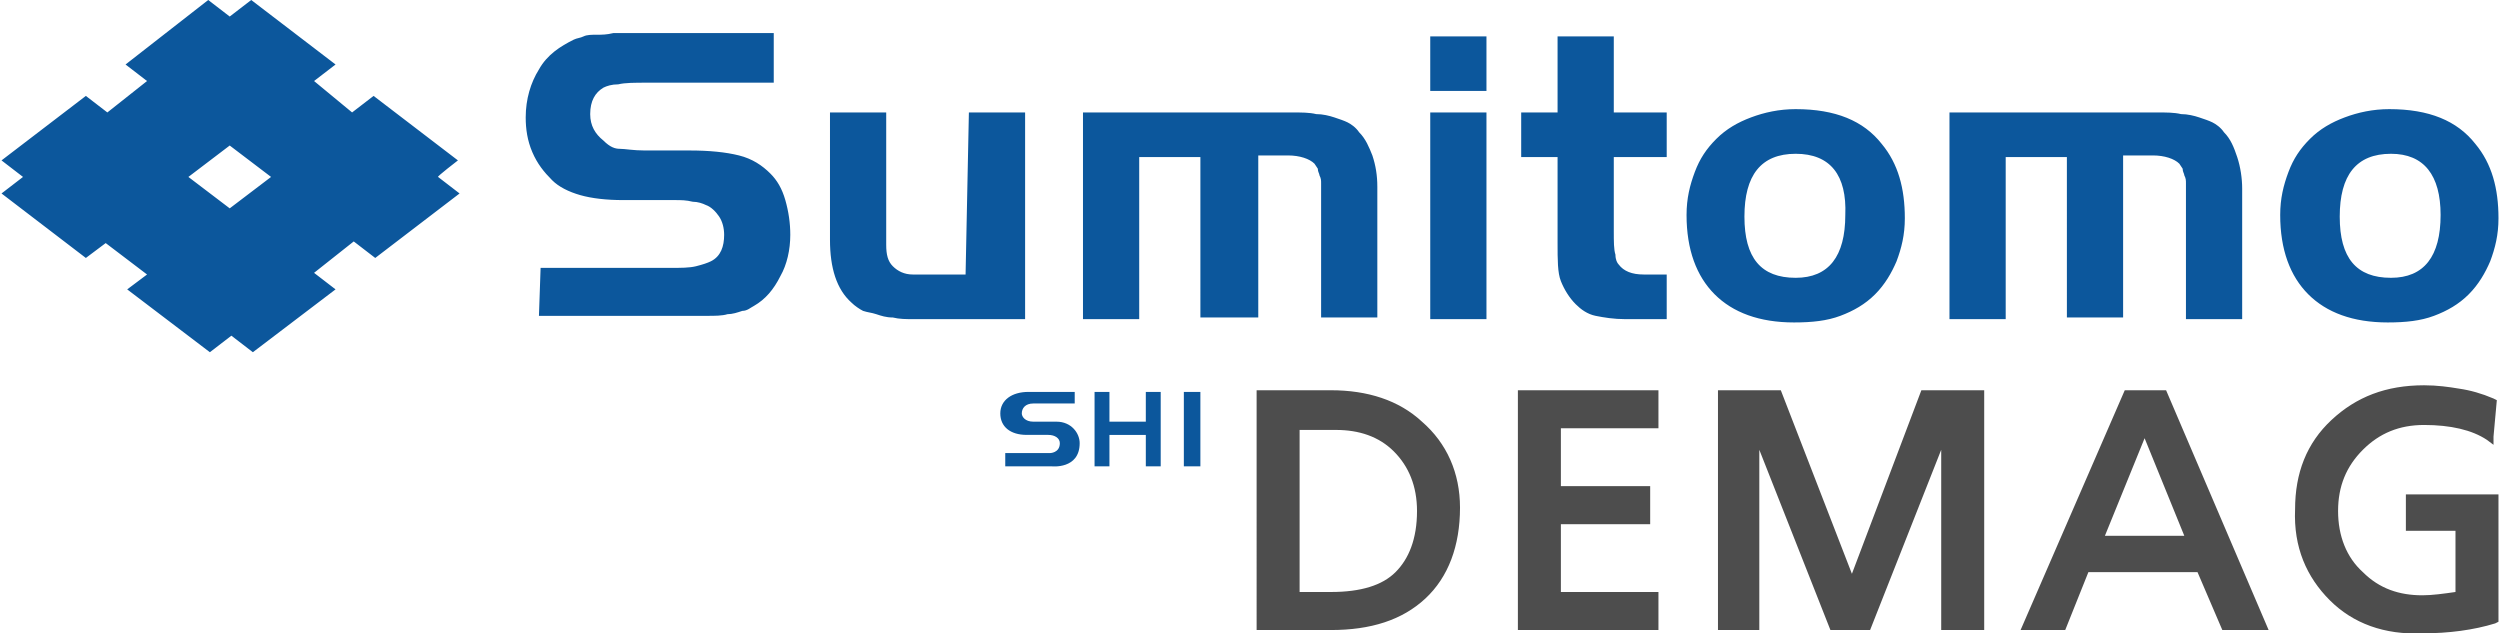 <?xml version="1.0"?>
<svg xmlns="http://www.w3.org/2000/svg" id="Ebene_1" viewBox="0 0 151 38.3" width="150" height="38"><style>.st0{fill:#0c579c}.st1{fill:#4d4d4d}</style><path class="st0" d="M65.2 26.8c0-.6-.5-1.3-1.4-1.3h-1.4c-.5 0-.7-.3-.7-.5 0-.3.2-.6.7-.6h2.5v-.7h-2.8c-1 0-1.7.5-1.7 1.3s.6 1.3 1.6 1.3h1.3c.4 0 .7.2.7.5 0 .6-.6.6-.6.6h-2.7v.8h2.8s1.7.2 1.7-1.4m6.3-3.1h1v4.5h-1v-4.5zm-2.3 0v1.8H67v-1.8h-.9v4.5h.9v-1.9h2.2v1.9h.9v-4.5h-.9zm-36.6-7.5h7.8c.7 0 1.2 0 1.6-.1.4-.1.7-.2.9-.3.6-.3.8-.9.8-1.6 0-.4-.1-.8-.3-1.1-.2-.3-.5-.6-.8-.7-.2-.1-.5-.2-.8-.2-.4-.1-.7-.1-1.1-.1h-3.1c-1 0-1.9-.1-2.6-.3-.7-.2-1.3-.5-1.7-.9-.5-.5-.9-1-1.2-1.7-.3-.7-.4-1.4-.4-2.1 0-1.1.3-2.1.8-2.9.5-.9 1.3-1.4 2.1-1.8.2-.1.4-.1.6-.2.2-.1.5-.1.8-.1.3 0 .6 0 1-.1h9.7v3h-7.6c-.8 0-1.4 0-1.8.1-.4 0-.7.1-.9.2-.5.3-.8.8-.8 1.6 0 .7.3 1.2.8 1.6.4.4.7.5 1 .5.3 0 .8.1 1.5.1h2.7c1.2 0 2.2.1 3 .3s1.4.6 1.9 1.1c.4.4.7.9.9 1.6.2.7.3 1.4.3 2.1 0 .9-.2 1.8-.6 2.5-.4.8-.9 1.4-1.6 1.8-.2.1-.4.3-.7.3-.3.1-.6.2-.9.2-.3.1-.8.1-1.2.1H32.5l.1-2.9m25.9-9.4h3.4v12.5h-6.7c-.5 0-.9 0-1.3-.1-.4 0-.7-.1-1-.2-.3-.1-.5-.1-.8-.2-.2-.1-.5-.3-.7-.5-.9-.8-1.3-2.1-1.3-3.8V6.8h3.4v8c0 .6.1 1 .4 1.3.3.3.7.5 1.2.5h3.2l.2-9.8m19.5 0c.6 0 1.1 0 1.5.1.4 0 .8.1 1.1.2s.6.2.8.3c.2.1.5.3.7.6.4.4.6.9.8 1.4.2.6.3 1.2.3 1.9v7.9h-3.4v-8.1c0-.2 0-.3-.1-.5 0-.1-.1-.2-.1-.4l-.2-.3c-.3-.3-.9-.5-1.6-.5H76v9.8h-3.5V9.5h-3.7v9.8h-3.4V6.8H78m11.8 12.5h-3.4V6.8h3.4v12.5zM86.4 2.2h3.4v3.3h-3.4V2.2zm7.7 0h3.4v4.6h3.2v2.7h-3.2V14c0 .6 0 1.1.1 1.4 0 .3.1.5.2.6.3.4.8.6 1.5.6h1.4v2.7h-2.5c-.7 0-1.3-.1-1.8-.2s-.9-.4-1.2-.7c-.4-.4-.7-.9-.9-1.4-.2-.5-.2-1.3-.2-2.3V9.5h-2.2V6.8h2.2V2.2m14.4 7.1c-2.1 0-3.1 1.3-3.1 3.8s1 3.7 3.1 3.7c2 0 3-1.3 3-3.8.1-2.4-.9-3.7-3-3.7m0-2.7c2.4 0 4.1.7 5.2 2.1 1 1.2 1.4 2.7 1.4 4.5 0 1-.2 1.8-.5 2.6-.3.7-.7 1.4-1.3 2-.6.6-1.3 1-2.1 1.3-.8.3-1.7.4-2.8.4-2.1 0-3.7-.6-4.8-1.7s-1.7-2.7-1.7-4.8c0-1 .2-1.8.5-2.6s.7-1.4 1.3-2c.6-.6 1.3-1 2.1-1.3.8-.3 1.7-.5 2.7-.5m21.8.2c.6 0 1.1 0 1.5.1.4 0 .8.1 1.1.2s.6.2.8.3c.2.1.5.3.7.6.4.4.6.9.8 1.5s.3 1.3.3 1.9v7.9h-3.4v-8.2c0-.2 0-.3-.1-.5 0-.1-.1-.2-.1-.4l-.2-.3c-.3-.3-.9-.5-1.6-.5h-1.8v9.8h-3.4V9.5h-3.7v9.8h-3.4V6.8h12.5m14.2 2.5c-2.1 0-3.1 1.3-3.1 3.8s1 3.7 3.1 3.7c2 0 3-1.3 3-3.8 0-2.4-1-3.7-3-3.7m-.1-2.7c2.4 0 4.1.7 5.2 2.1 1 1.2 1.4 2.7 1.4 4.5 0 1-.2 1.8-.5 2.6-.3.7-.7 1.4-1.3 2s-1.3 1-2.1 1.3c-.8.3-1.7.4-2.8.4-2.1 0-3.7-.6-4.8-1.7-1.1-1.1-1.7-2.7-1.7-4.8 0-1 .2-1.8.5-2.6s.7-1.4 1.3-2c.6-.6 1.3-1 2.1-1.3.8-.3 1.7-.5 2.7-.5M27.6 9.7l-5.1-3.9-1.3 1-2.3-1.9 1.3-1L15.1 0l-1.3 1-1.3-1-5 3.9 1.3 1-2.4 1.9-1.3-1L0 9.7l1.3 1-1.3 1 5.1 3.9 1.2-.9 2.5 1.9-1.2.9 5 3.8 1.3-1 1.3 1 5-3.8-1.3-1 2.4-1.9 1.3 1 5.1-3.9-1.3-1c-.1 0 1.2-1 1.2-1zm-13.8 2.9l-2.5-1.9 2.5-1.9 2.5 1.9-2.5 1.9z"/><path class="st1" d="M127.2 32.4h4.8l-2.4-5.9-2.4 5.9m-48.7 3.4h1.9c1.8 0 3.1-.4 3.9-1.2.8-.8 1.3-2 1.3-3.7 0-1.5-.5-2.7-1.4-3.6-.9-.9-2.1-1.3-3.5-1.3h-2.2v9.8zm-2.6 2.3V23.6h4.5c2.2 0 4.1.6 5.5 1.9 1.5 1.3 2.3 3.1 2.3 5.2 0 2.3-.7 4.2-2.1 5.5-1.4 1.3-3.3 1.9-5.7 1.9h-4.5zm15.8 0V23.6h8.5v2.3h-5.9v3.5h5.4v2.3h-5.4v4.1h5.9v2.3h-8.5zm12.1 0V23.6h3.8l4.3 11.1 4.2-11.1h3.8v14.5h-2.6V27.2L113 38.1h-2.4l-4.3-10.9v10.9h-2.5zm18.3 0l6.3-14.5h2.5l6.2 14.5h-2.8l-1.5-3.5h-6.6l-1.4 3.5h-2.7zm18.7-1.8c-1.4-1.4-2.2-3.2-2.1-5.5 0-2.2.7-4 2.2-5.4 1.5-1.4 3.3-2.1 5.6-2.1.8 0 1.5.1 2.1.2.7.1 1.4.3 2.1.6l.2.1-.2 2.2v.5l-.4-.3c-.9-.6-2.2-.9-3.8-.9-1.5 0-2.7.5-3.7 1.5s-1.5 2.2-1.5 3.7.5 2.8 1.5 3.7c1 1 2.2 1.4 3.6 1.4.6 0 1.3-.1 2-.2v-3.7h-3v-2.2h5.6v7.7l-.2.1c-1.3.4-2.8.6-4.4.6-2.3.1-4.2-.6-5.6-2"/></svg>
